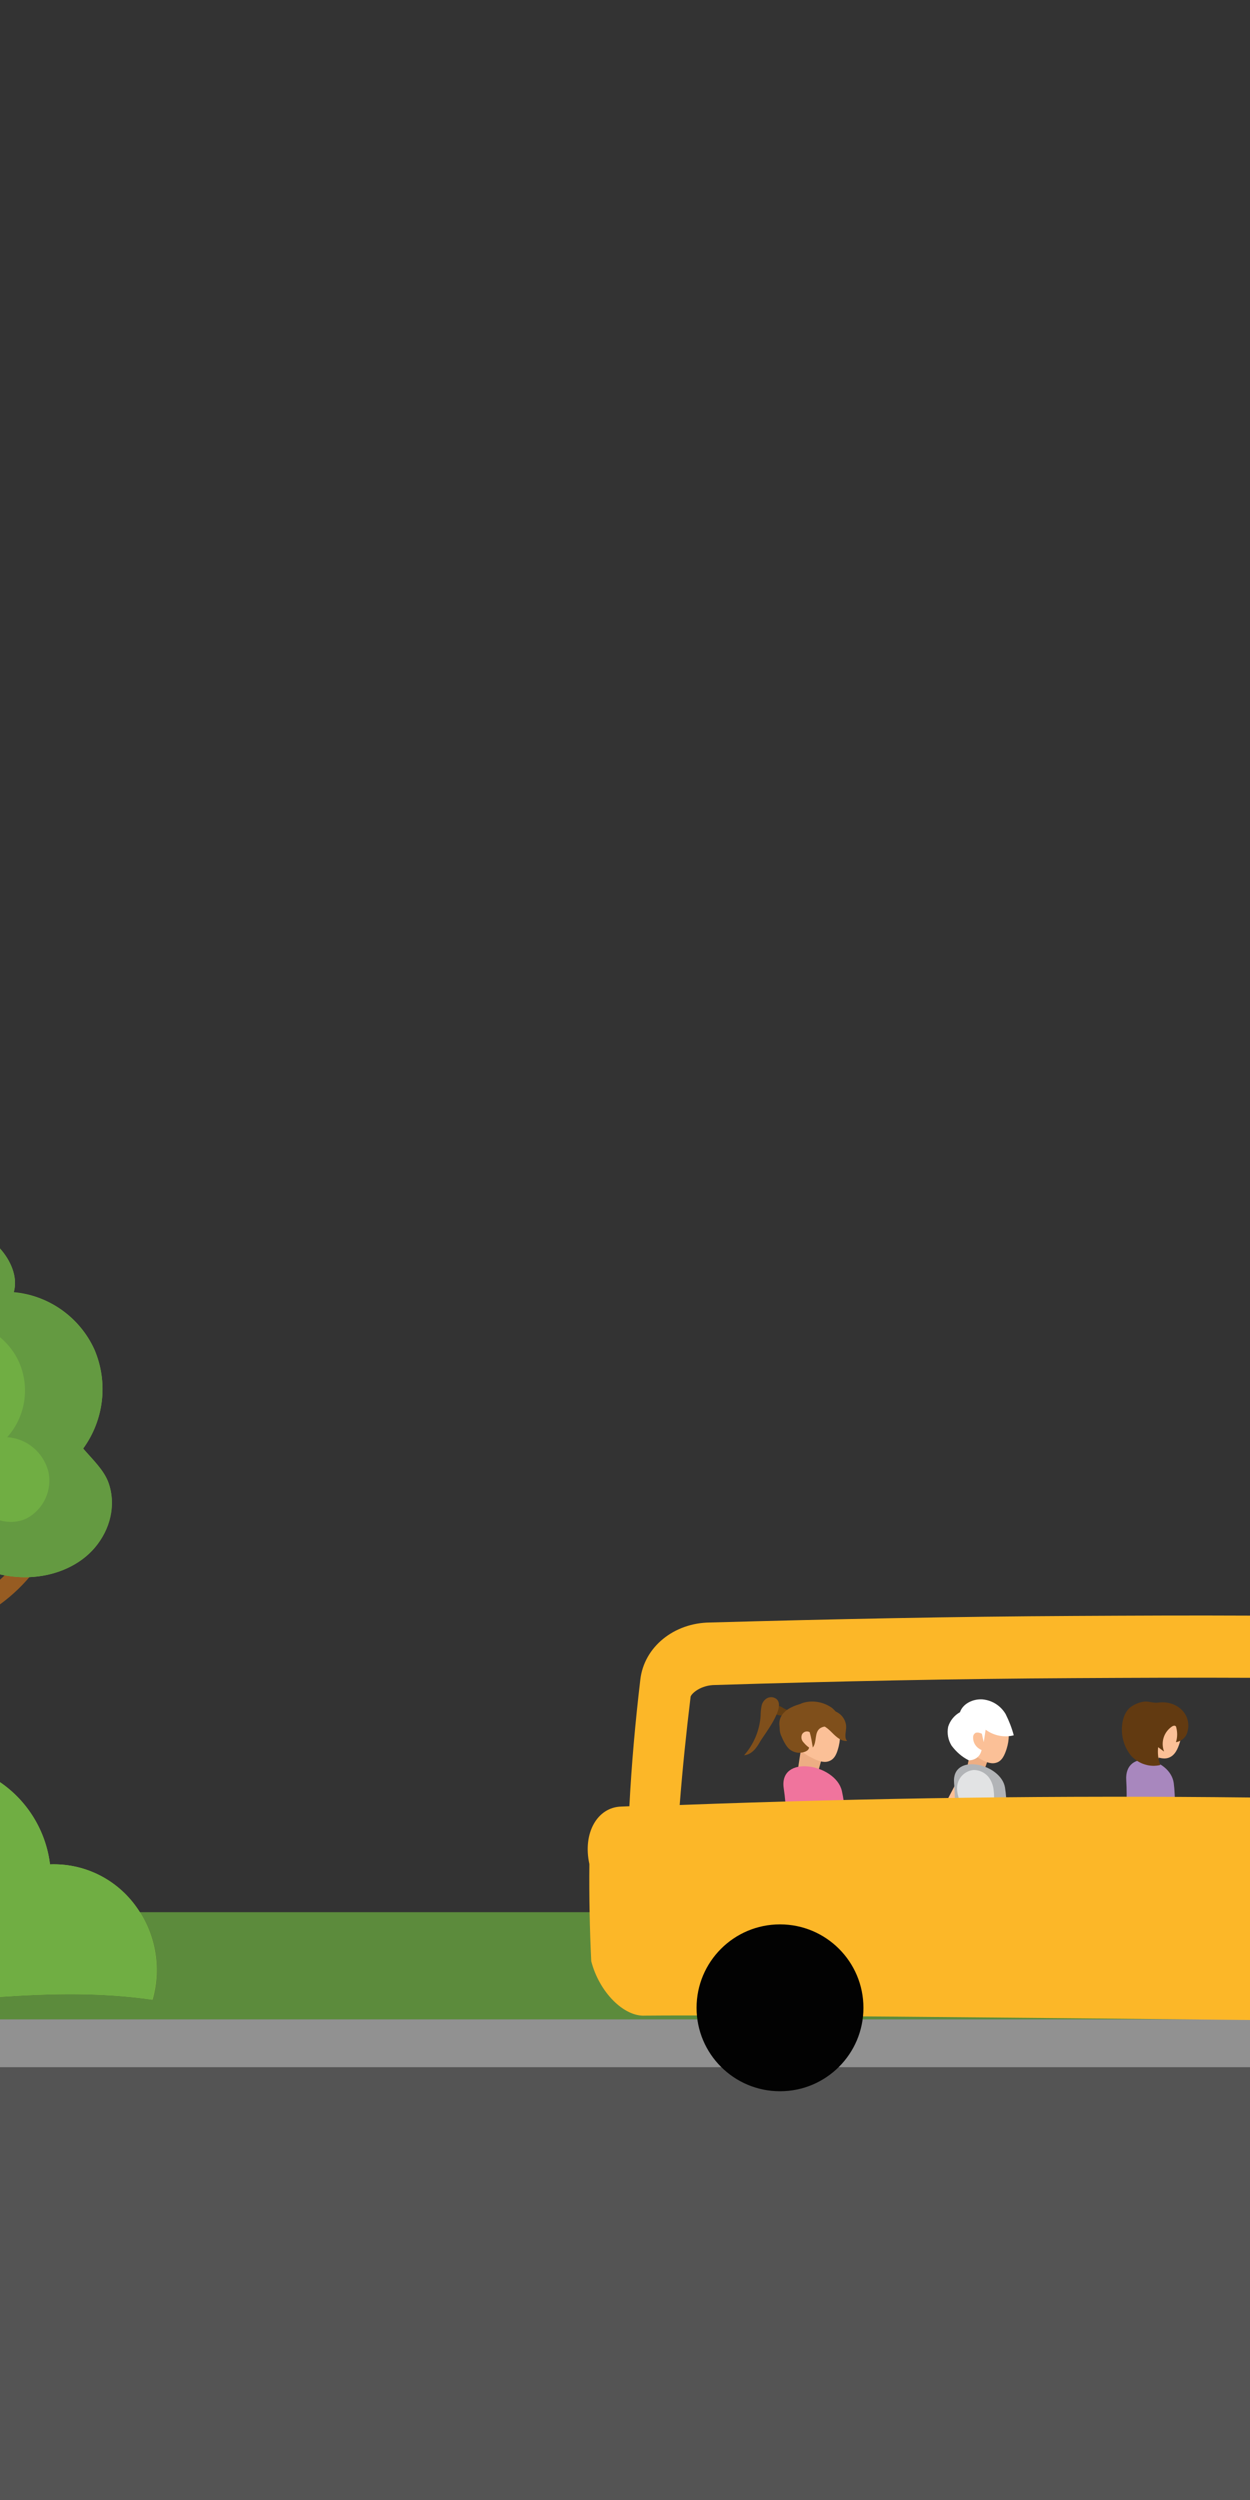 <?xml version="1.0" encoding="utf-8"?>
<!-- Generator: Adobe Illustrator 23.0.0, SVG Export Plug-In . SVG Version: 6.00 Build 0)  -->
<svg version="1.0" id="Calque_1" xmlns="http://www.w3.org/2000/svg" xmlns:xlink="http://www.w3.org/1999/xlink" x="0px" y="0px"
	 viewBox="0 0 400 800" style="enable-background:new 0 0 400 800;" xml:space="preserve">
<rect x="0" y="0" width="400" height="800" fill="#333333" stroke="none"/>
<style type="text/css">
	.st0{fill:#5C8B3C;}
	.st1{fill:#545454;}
	.st2{fill:#919191;}
	.st3{fill:#975C22;}
	.st4{fill:#70AE43;}
	.st5{fill:#649A41;}
	.st6{fill:#FAB588;}
	.st7{fill:#EDAE84;}
	.st8{fill:#FBC097;}
	.st9{fill:#A887BE;}
	.st10{fill:#623A11;}
	.st11{fill:#B2B4B7;}
	.st12{fill:#E2E3E4;}
	.st13{fill:#FFFFFF;}
	.st14{fill:#643E12;}
	.st15{fill:#002D3E;}
	.st16{fill:#F0749D;}
	.st17{fill:#003E53;}
	.st18{fill:#7F4F1B;}
	.st19{fill:#FCB728;}
	.st20{fill:#020202;}
	.st21{fill:#8AC541;}
</style>
<rect y="611.9" class="st0" width="400" height="188.1"/>
<rect y="658.9" class="st1" width="400" height="141.1"/>
<rect y="646.2" class="st2" width="400" height="15.3"/>
<path class="st3" d="M21.4,459.2l-6,1.1c0.2,1,0.4,2,0.5,3c2.1,16.4-4.4,32-15.9,42.2v7.9C16.5,501.4,25.5,480.6,21.4,459.2z"/>
<path class="st4" d="M34.7,474.4c-1.5-4.1-5.2-7.5-8.1-10.9c6.7-9.2,8.1-21.2,3.6-31.7c-4.7-10.3-14.6-17.3-25.8-18.3
	c1.4-4.9-1-10.2-4.4-14l0,0v104.3c3.6,0.8,7.2,1.1,10.8,0.8c7.4-0.6,14.8-3.7,19.6-9.4S37.2,481.4,34.7,474.4z"/>
<path class="st5" d="M34.7,474.5c-1.5-4.1-5.2-7.5-8.1-10.9c6.7-9.2,8.1-21.2,3.6-31.7c-4.7-10.3-14.6-17.3-25.8-18.3
	c1.4-4.9-1-10.2-4.4-14c0,0,0,0-0.1,0v28.2c3.1,2.6,5.6,6,6.9,9.9c2.6,7.7,0.9,16.2-4.5,22.2c6.2,0.4,11.4,4.7,13.1,10.7
	c1.5,6.1-1.4,12.4-6.9,15.3c-2.7,1.3-5.8,1.4-8.6,0.6v17.3c3.6,0.8,7.2,1.1,10.8,0.8c7.4-0.6,14.8-3.7,19.6-9.4
	C35.3,489.6,37.3,481.5,34.7,474.5z"/>
<path class="st6" d="M372.4,568.1l1.3,13.2c6.2,3.4,12.6,6.6,19,9.8l-2.2,0.9c-7.4-2.2-14.8-4.6-22-7.2c-1.3-5.5-2.5-11-3.8-16.5
	C367.3,568.2,369.9,568.2,372.4,568.1z"/>
<path class="st6" d="M392.7,591l2.7,0.5c0.4,1.5,0.8,2.9,1.2,4.4l-5.2-0.8c-0.3-1.1-0.6-2.1-0.9-3.2L392.7,591z"/>
<path class="st7" d="M365.9,556.5c-0.7,2.9-1.3,5.8-2,8.7c2.1,0.3,3.7,0.5,5.8,0.7c0.7-2.5,1.6-4.4,2.3-7
	C370.3,557.9,367.5,557.4,365.9,556.5z"/>
<path class="st8" d="M377.5,557.7c-0.6,1.9-1.5,4.1-3.6,4.8c-1.8,0.6-3.8-0.2-5.4-1.1c-2-1-3.8-2.5-5.1-4.3
	c-1.3-1.8-1.6-4.1-0.7-6.1c1.1-2.2,3.7-3.4,6.2-4C377.6,544.7,379.5,551.2,377.5,557.7z"/>
<path class="st9" d="M362.1,605c-0.8-1.1-1.5-2.3-2.3-3.4c-1.1-1.7,1.3-21.5,0.6-31.9s14.1-7.2,15.2,0.9s-0.3,30.6-0.4,30.6
	C370.9,602.5,366.5,603.8,362.1,605z"/>
<path class="st8" d="M371,569.3c0.5,5,1,10,1.4,15c7.1,3.9,14.4,7.6,21.8,11.2l-2.5,1c-8.5-2.5-17-5.3-25.3-8.2
	c-1.4-6.3-2.9-12.6-4.2-18.9C365.2,569.4,368.1,569.3,371,569.3z"/>
<path class="st9" d="M362.4,577.1c3,1.8,6.8,1.8,9.8,0c0.2-1.6,0.3-3.3,0.2-4.9c0-1.7-0.6-3.4-1.6-4.8c-1-1.4-2.7-2.2-4.4-2.1
	c-2.5,0.2-4.4,2.5-4.9,5S361.8,574.7,362.4,577.1z"/>
<path class="st8" d="M394.3,595.5c1,0.2,2.1,0.3,3.1,0.5c0.5,1.7,0.9,3.3,1.4,5c-2-0.3-4-0.6-5.9-0.8l-1-3.6L394.3,595.5z"/>
<path class="st10" d="M370.9,544.8c2.7-0.3,5.4,0.5,7.3,2.4c1.8,1.8,2.5,4.4,1.8,6.9c-0.4,1.8-1.9,3.1-3.7,3.4
	c0.5-1.5,0.5-3.2,0.1-4.7c0-0.2-0.1-0.4-0.3-0.5c-0.3-0.2-0.8,0-1.1,0.2c-2.6,1.8-3.6,5-2.5,8l-1.9-1.4c-0.2,1.9,0,3.9,0.7,5.7
	c-3.3,0.8-6.8-0.3-9.2-2.8c-2-2.3-3.1-5.4-3.1-8.5c0-2.5,0.6-5.2,2.5-7c1.4-1.1,3-1.8,4.8-2C368,544.4,369.1,545.1,370.9,544.8z"/>
<path class="st8" d="M311.6,573.4c-2.1,3-4.2,6-6.4,9c2.2,5,4.4,10,6.7,15l-1.9-0.5c-3.5-4.8-6.9-9.7-10.2-14.7
	c2.2-4.1,4.4-8.2,6.5-12.3C308.2,571.1,309.9,572.3,311.6,573.4z"/>
<path class="st7" d="M311.1,558.1c-0.6,2.7-1.2,5.5-1.8,8.2c2,0.3,3.5,0.6,5.5,0.9c0.6-2.4,1.5-4.1,2.1-6.5
	C315.3,559.7,312.7,559,311.1,558.1z"/>
<path class="st8" d="M322.1,559.7c-0.6,1.8-1.4,3.9-3.4,4.4c-1.7,0.5-3.6-0.4-5.1-1.3c-1.9-1-3.6-2.5-4.9-4.2s-1.5-3.9-0.7-5.8
	c1-2,3.5-3.1,5.9-3.6C322.3,547.4,324,553.7,322.1,559.7z"/>
<path class="st11" d="M307.9,604.1c-0.9-1.1-1.7-2.2-2.5-3.3c0,0,0.7-20.5-0.1-30.3s15-6.2,16.3,1.5s0.3,29.1,0.3,29.1
	C317.3,602.1,312.6,603.1,307.9,604.1z"/>
<path class="st8" d="M316.2,570.4c0.5,4.8,1.1,9.6,1.6,14.3c6.8,3.9,13.8,7.8,20.9,11.4l-2.3,0.9c-8.1-2.7-16.2-5.6-24.1-8.7
	c-1.5-6-3-12-4.4-18.1C310.6,570.4,313.4,570.4,316.2,570.4z"/>
<path class="st12" d="M307.5,577.6c3.2,1.8,7.1,2,10.4,0.3c0.2-1.5,0.3-3.1,0.1-4.7c-0.1-1.7-0.7-3.3-1.7-4.6
	c-1.2-1.4-2.9-2.2-4.7-2.2c-2.5,0.2-4.6,2-5.2,4.5C305.9,573.3,306.8,575.3,307.5,577.6z"/>
<path class="st13" d="M314.1,560c-1.7-0.7-2.8-2.3-2.7-4.2c0-0.5,0.3-1,0.8-1.3c0.7-0.2,1.4,0,2,0.3c0.2,1,0.4,1.8,0.6,2.7
	c0.2-1.3,0.4-2.7,0.6-4c2.6,1.9,5.9,2.6,9,1.8c-0.6-2.3-1.5-4.6-2.6-6.8c-1.6-2.7-4.3-4.4-7.4-4.7c-3.1-0.2-6.3,1.4-7.2,4.1
	c-1.8,1-3.2,2.7-3.8,4.7c-0.4,2.1,0,4.2,1.1,6c1.5,2,3.3,3.6,5.5,4.7C312.1,563.3,313.7,562,314.1,560z"/>
<path class="st8" d="M338.7,596.2l2.9,0.6c0.5,1.6,1,3.2,1.5,4.8c-1.9-0.3-3.8-0.7-5.6-1l-1.1-3.5L338.7,596.2z"/>
<path class="st14" d="M252.7,547.4c-0.9-0.2-1.8-0.6-2.5-1.1c-0.8-0.5-1.8-0.5-2.6-0.1c-0.4,0.5-0.4,1.3,0,1.8
	c0.5,0.5,1.1,0.8,1.8,0.9c1.3,0.2,2.7-0.1,3.7-1"/>
<path class="st15" d="M264.5,599.4c4.7,1.5,9.3,3,14,4.5c-0.5,2-1,3.9-1.6,5.9l-1.8,0.6l1.3,1c-0.5,2.1-1,4.2-1.5,6.3
	c-3.6-1.1-7.1-2.2-10.6-3.4c-1.5-3.1-2.9-6.3-4.3-9.4C261.5,602.9,263,601.1,264.5,599.4z"/>
<path class="st7" d="M256.6,558c-0.5,3.1-1,6.2-1.4,9.3c2.3,0.2,4.1,0.5,6.4,0.7c0.5-2.7,1.4-4.8,1.9-7.5
	C261.5,559.6,258.5,559,256.6,558z"/>
<path class="st8" d="M268.4,558.8c-0.5,1.9-1.1,4.1-3.2,4.8c-1.7,0.6-3.7-0.2-5.4-1.1c-2.1-1-3.9-2.4-5.4-4.1
	c-1.4-1.7-1.9-3.9-1.1-6c0.9-2.1,3.4-3.4,5.8-4C267.6,546.1,269.9,552.4,268.4,558.8z"/>
<path class="st16" d="M256.6,610.2c-1.1-1.2-2.1-2.4-3.2-3.6c-1.6-1.8-0.9-23.2-2.6-34.3s16.6-7.9,18.6,0.8s2.8,32.8,2.8,32.8
	C267.1,607.4,261.9,608.8,256.6,610.2z"/>
<path class="st16" d="M265,568.6c-1.8-1-3.9-1.6-6-1.5c-2,0-3.9,0.9-5.1,2.5c-1.4,2.3-0.3,5.4,1.9,7.3c2.2,1.9,5,2.5,7.9,3.4"/>
<path class="st17" d="M272,602.3c0.4,3.7,0.9,7.4,1.3,11.2c-2.6,0.9-5.3,1.8-7.9,2.6l-2.1-1.5l-0.3,2.1c-2.9,0.6-5.8,1.1-8.7,1.7
	c-0.3-4-0.5-7.9-0.8-11.8C259.7,605.2,265.9,603.8,272,602.3z"/>
<path class="st18" d="M259.1,554.3c-0.8-0.5-1.9-0.2-2.4,0.6c-0.4,0.8-0.3,1.7,0.2,2.4c0.6,0.7,1.2,1.4,2,1.9
	c-0.1,1.2-1.9,1.7-3.3,1.7c-1.4-0.1-2.7-0.7-3.6-1.8c-0.8-1-1.4-2.2-1.9-3.4c-0.4-0.8-0.6-1.6-0.6-2.5s0.4-1.7,1.1-2.2
	c2.7-1.6,3.4-5.2,6.4-6.1c3.1-0.9,6.5-0.3,9.2,1.6c2.5,2,3.6,5.4,2.2,8c-0.7-0.8-1.7-1.4-2.7-1.8c-1-0.4-2.2-0.3-3.2,0.3
	c-2,1.3-1,4.4-2.4,6.2C259.8,557.5,259.6,556,259.1,554.3z"/>
<path class="st18" d="M257.9,544.9c0,0-10.1,1.3-8.3,8.3s5.5-1,5.4-1c1.4-1.3,2.7-2.5,4.1-3.8C258.6,547.2,258.3,546,257.9,544.9z"
	/>
<path class="st18" d="M261.5,551.9c1.9-0.2,3.5,1.3,4.8,2.6s2.9,2.8,4.8,2.6c-0.9-0.9-0.5-2.3-0.4-3.5c0.3-1.8-0.3-3.5-1.6-4.8
	c-1.4-1.3-3.3-1.9-5.2-1.4C262.3,547.9,261.8,550.3,261.5,551.9z"/>
<path class="st18" d="M248.6,543.8c-0.9-0.8-2.1-0.9-3.1-0.4c-0.9,0.5-1.6,1.4-1.8,2.5c-0.2,1-0.3,2-0.3,3.1
	c-0.3,4.7-2.2,9.2-5.3,12.7c2.6-0.3,4.1-2.5,5.2-4.5C244.6,555,251.4,546.5,248.6,543.8z"/>
<path class="st19" d="M217.5,577.6c0.9-11.6,2.1-23.2,3.5-34.7c0.4-1.1,3.3-3.7,7.9-3.7c38.7-1.2,76.9-2,115-2.2
	c18.6-0.1,37.3-0.2,56.1-0.1V517c-18.8-0.1-37.4,0-56,0.1c-38.6,0.2-77.3,1-116.8,2.1c-11.5,0.1-21.1,7.8-22.3,18.3
	c-1.6,13.5-2.8,27-3.5,40.5l-2.6,0.1c-7.6,0.2-12.4,8.4-10.2,18.4c-0.1,10.4,0.1,20.7,0.6,31.1c2.6,10,10.5,17.8,17.2,17.4
	c29.6-0.3,120.8,0.7,193.6,1.4v-71.2C339.3,574.5,278.9,575.3,217.5,577.6z"/>
<circle class="st20" cx="249.6" cy="642.5" r="26.7"/>
<path class="st21" d="M43.1,609.5c-6.4-8.5-16.5-13.3-27.1-12.9c-1.3-10.7-7.2-20.3-16-26.3V639c16.1-1.1,32.3-1.5,48.8,0.9
	C51.8,629.5,49.7,618.2,43.1,609.5z"/>
<path class="st4" d="M43.1,609.5c-6.4-8.5-16.5-13.3-27.1-12.9c-1.3-10.7-7.2-20.3-16-26.3V639c16.1-1.1,32.2-1.5,48.7,0.9
	C51.8,629.5,49.6,618.2,43.1,609.5z"/>
</svg>
